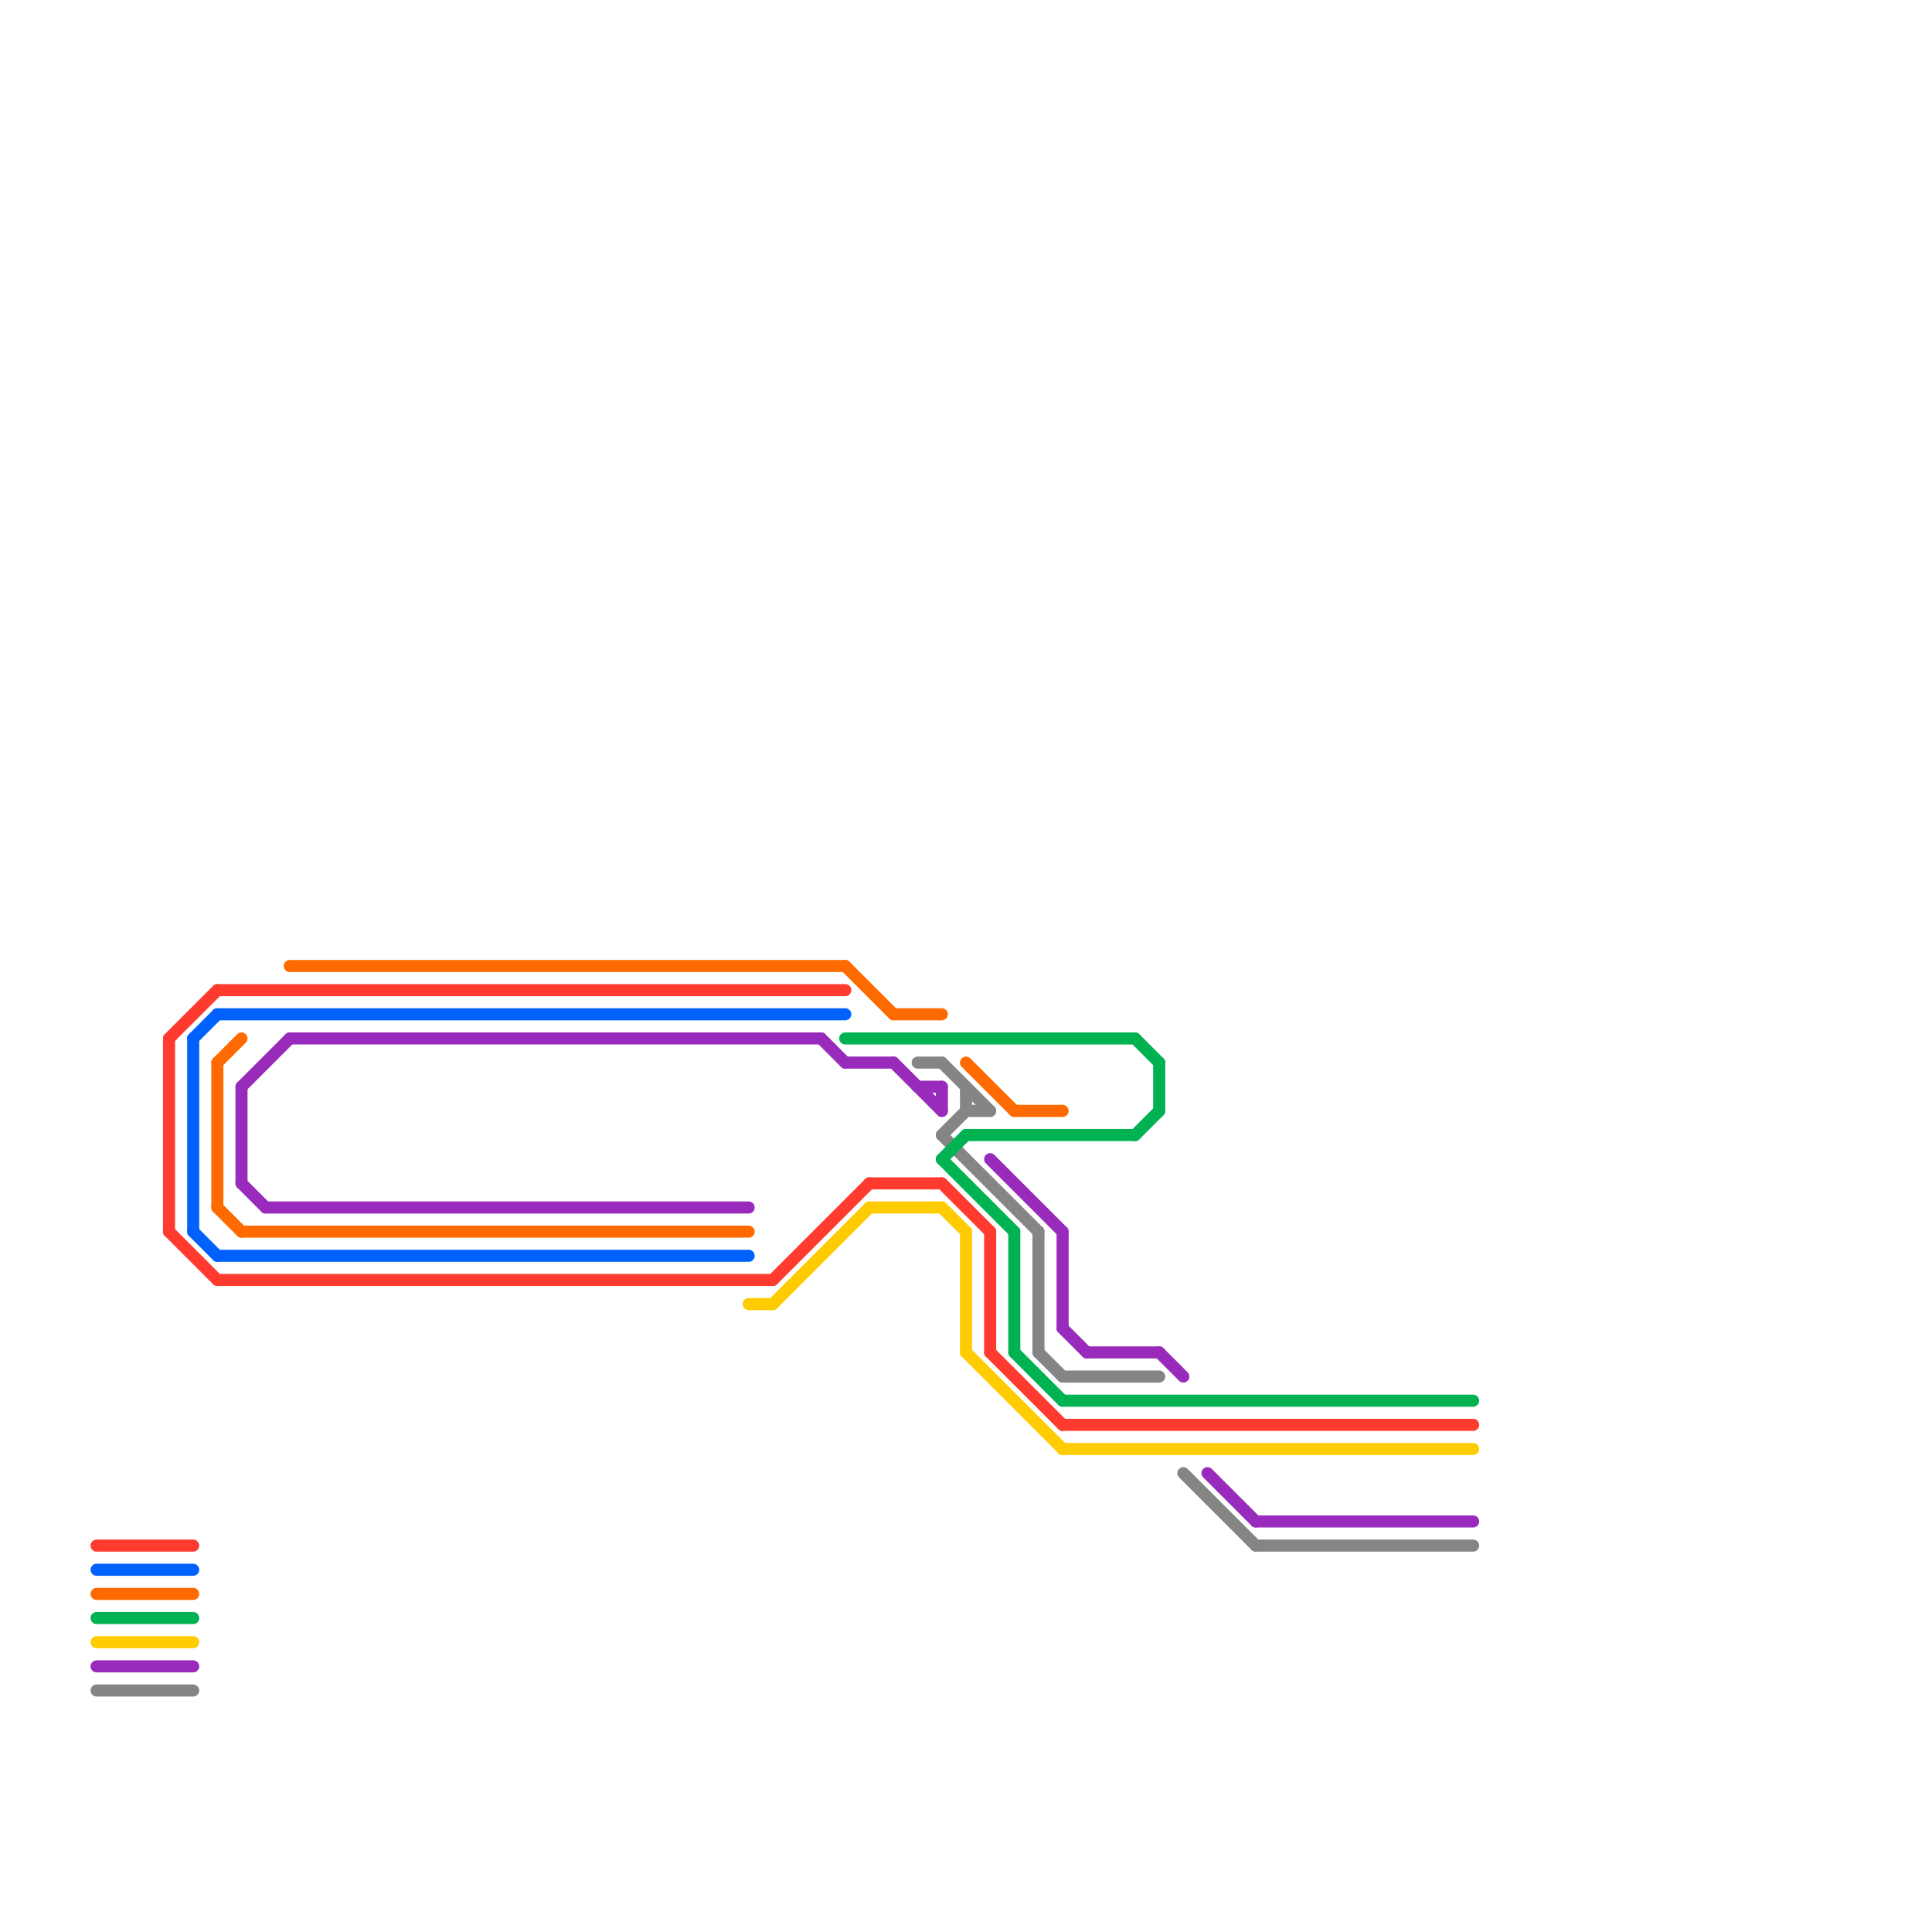 
<svg version="1.1" xmlns="http://www.w3.org/2000/svg" viewBox="0 0 80 80">
<style>text { font: 1px Helvetica; font-weight: 600; white-space: pre; dominant-baseline: central; } line { stroke-width: 1; fill: none; stroke-linecap: round; stroke-linejoin: round; } .c0 { stroke: #858585 } .c1 { stroke: #ff3a2f } .c2 { stroke: #0061fd } .c3 { stroke: #ffcc01 } .c4 { stroke: #00b251 } .c5 { stroke: #ff6a00 } .c6 { stroke: #982abc } .w3 { stroke-width: .5; }</style><defs><g id="wm-xf"><circle r="1.2" fill="#000"/><circle r="0.9" fill="#fff"/><circle r="0.6" fill="#000"/><circle r="0.3" fill="#fff"/></g><g id="wm"><circle r="0.6" fill="#000"/><circle r="0.3" fill="#fff"/></g></defs><line class="c0 w3" x1="52" y1="64" x2="61" y2="64"/><line class="c0 w3" x1="43" y1="51" x2="43" y2="56"/><line class="c0 w3" x1="40" y1="46" x2="41" y2="46"/><line class="c0 w3" x1="4" y1="70" x2="8" y2="70"/><line class="c0 w3" x1="39" y1="47" x2="43" y2="51"/><line class="c0 w3" x1="43" y1="56" x2="44" y2="57"/><line class="c0 w3" x1="49" y1="61" x2="52" y2="64"/><line class="c0 w3" x1="44" y1="57" x2="48" y2="57"/><line class="c0 w3" x1="39" y1="47" x2="40" y2="46"/><line class="c0 w3" x1="38" y1="44" x2="39" y2="44"/><line class="c0 w3" x1="40" y1="45" x2="40" y2="46"/><line class="c0 w3" x1="39" y1="44" x2="41" y2="46"/><line class="c1 w3" x1="32" y1="53" x2="36" y2="49"/><line class="c1 w3" x1="41" y1="56" x2="44" y2="59"/><line class="c1 w3" x1="44" y1="59" x2="61" y2="59"/><line class="c1 w3" x1="7" y1="43" x2="9" y2="41"/><line class="c1 w3" x1="9" y1="41" x2="35" y2="41"/><line class="c1 w3" x1="4" y1="64" x2="8" y2="64"/><line class="c1 w3" x1="9" y1="53" x2="32" y2="53"/><line class="c1 w3" x1="41" y1="51" x2="41" y2="56"/><line class="c1 w3" x1="39" y1="49" x2="41" y2="51"/><line class="c1 w3" x1="7" y1="43" x2="7" y2="51"/><line class="c1 w3" x1="7" y1="51" x2="9" y2="53"/><line class="c1 w3" x1="36" y1="49" x2="39" y2="49"/><line class="c2 w3" x1="9" y1="42" x2="35" y2="42"/><line class="c2 w3" x1="4" y1="65" x2="8" y2="65"/><line class="c2 w3" x1="8" y1="51" x2="9" y2="52"/><line class="c2 w3" x1="9" y1="52" x2="31" y2="52"/><line class="c2 w3" x1="8" y1="43" x2="9" y2="42"/><line class="c2 w3" x1="8" y1="43" x2="8" y2="51"/><line class="c3 w3" x1="31" y1="54" x2="32" y2="54"/><line class="c3 w3" x1="4" y1="68" x2="8" y2="68"/><line class="c3 w3" x1="44" y1="60" x2="61" y2="60"/><line class="c3 w3" x1="39" y1="50" x2="40" y2="51"/><line class="c3 w3" x1="32" y1="54" x2="36" y2="50"/><line class="c3 w3" x1="36" y1="50" x2="39" y2="50"/><line class="c3 w3" x1="40" y1="51" x2="40" y2="56"/><line class="c3 w3" x1="40" y1="56" x2="44" y2="60"/><line class="c4 w3" x1="4" y1="67" x2="8" y2="67"/><line class="c4 w3" x1="44" y1="58" x2="61" y2="58"/><line class="c4 w3" x1="40" y1="47" x2="47" y2="47"/><line class="c4 w3" x1="47" y1="43" x2="48" y2="44"/><line class="c4 w3" x1="48" y1="44" x2="48" y2="46"/><line class="c4 w3" x1="42" y1="56" x2="44" y2="58"/><line class="c4 w3" x1="35" y1="43" x2="47" y2="43"/><line class="c4 w3" x1="39" y1="48" x2="40" y2="47"/><line class="c4 w3" x1="47" y1="47" x2="48" y2="46"/><line class="c4 w3" x1="42" y1="51" x2="42" y2="56"/><line class="c4 w3" x1="39" y1="48" x2="42" y2="51"/><line class="c5 w3" x1="10" y1="51" x2="31" y2="51"/><line class="c5 w3" x1="42" y1="46" x2="44" y2="46"/><line class="c5 w3" x1="9" y1="50" x2="10" y2="51"/><line class="c5 w3" x1="9" y1="44" x2="9" y2="50"/><line class="c5 w3" x1="4" y1="66" x2="8" y2="66"/><line class="c5 w3" x1="9" y1="44" x2="10" y2="43"/><line class="c5 w3" x1="40" y1="44" x2="42" y2="46"/><line class="c5 w3" x1="35" y1="40" x2="37" y2="42"/><line class="c5 w3" x1="12" y1="40" x2="35" y2="40"/><line class="c5 w3" x1="37" y1="42" x2="39" y2="42"/><line class="c6 w3" x1="39" y1="45" x2="39" y2="46"/><line class="c6 w3" x1="35" y1="44" x2="37" y2="44"/><line class="c6 w3" x1="10" y1="45" x2="12" y2="43"/><line class="c6 w3" x1="52" y1="63" x2="61" y2="63"/><line class="c6 w3" x1="44" y1="55" x2="45" y2="56"/><line class="c6 w3" x1="38" y1="45" x2="39" y2="45"/><line class="c6 w3" x1="44" y1="51" x2="44" y2="55"/><line class="c6 w3" x1="4" y1="69" x2="8" y2="69"/><line class="c6 w3" x1="12" y1="43" x2="34" y2="43"/><line class="c6 w3" x1="41" y1="48" x2="44" y2="51"/><line class="c6 w3" x1="50" y1="61" x2="52" y2="63"/><line class="c6 w3" x1="10" y1="45" x2="10" y2="49"/><line class="c6 w3" x1="11" y1="50" x2="31" y2="50"/><line class="c6 w3" x1="10" y1="49" x2="11" y2="50"/><line class="c6 w3" x1="37" y1="44" x2="39" y2="46"/><line class="c6 w3" x1="45" y1="56" x2="48" y2="56"/><line class="c6 w3" x1="34" y1="43" x2="35" y2="44"/><line class="c6 w3" x1="48" y1="56" x2="49" y2="57"/>
</svg>
